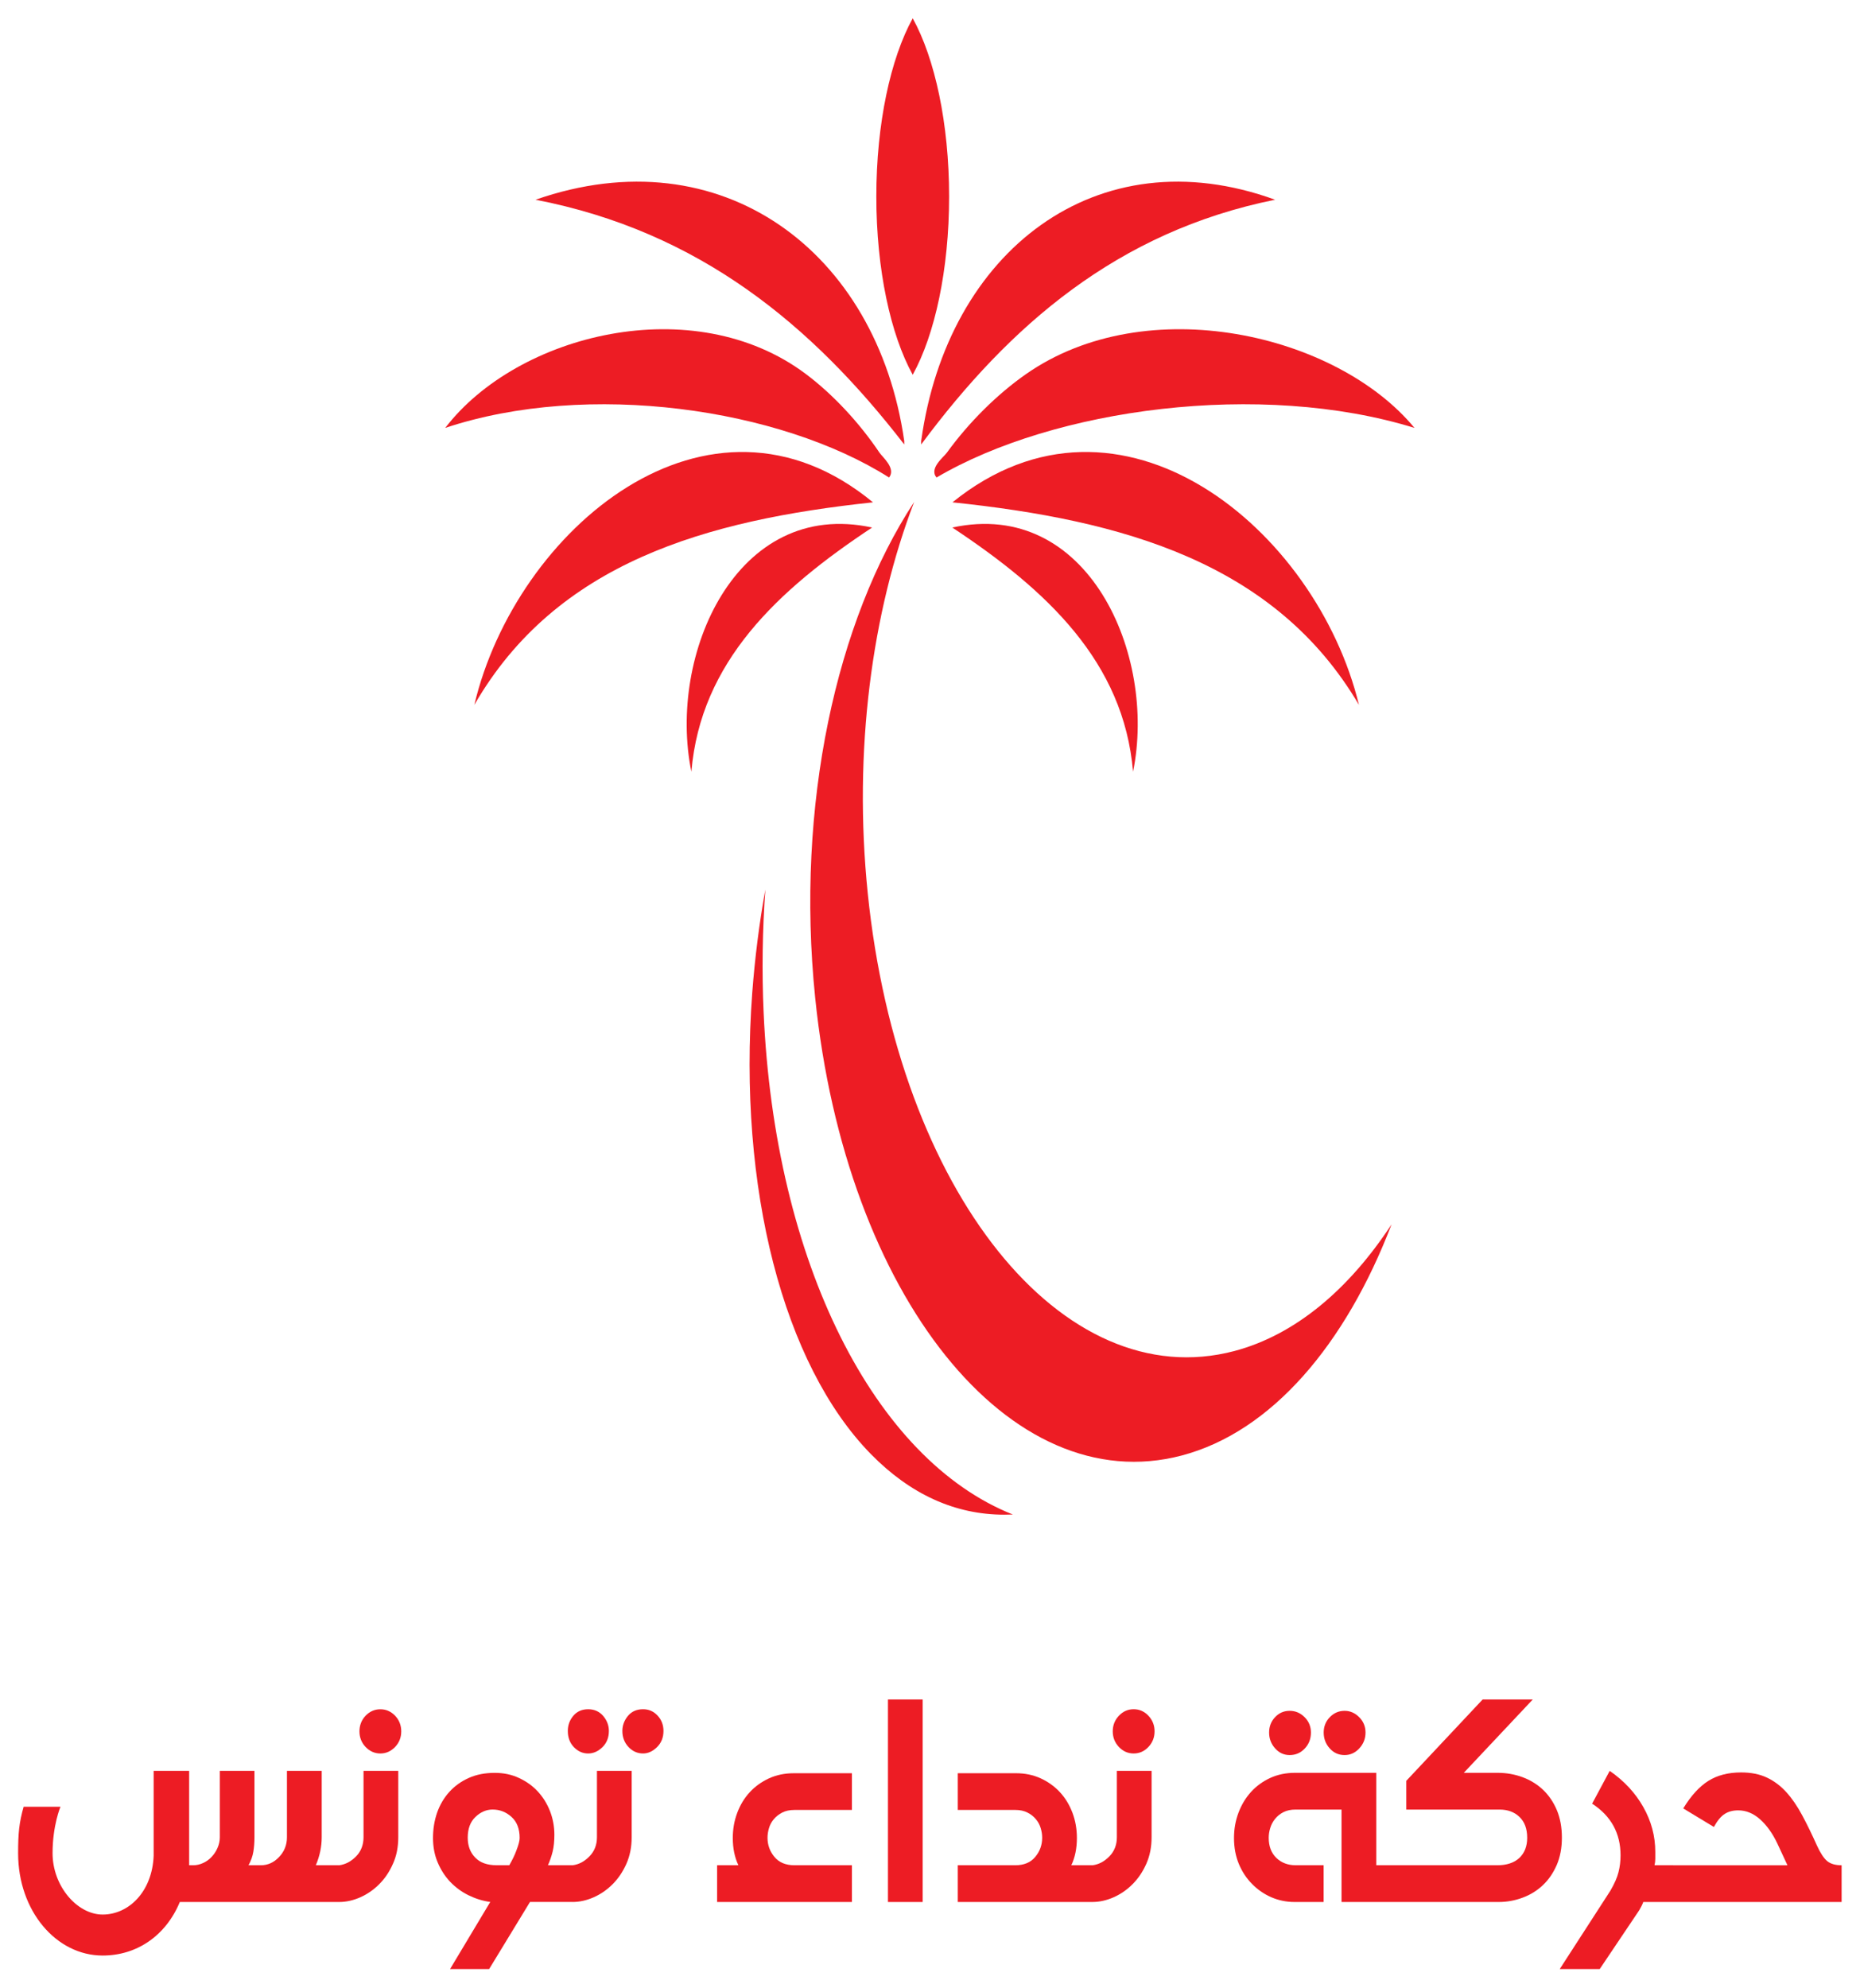 <?xml version="1.0" encoding="UTF-8" standalone="no"?>
<!-- Created with Inkscape (http://www.inkscape.org/) -->

<svg
   xmlns:dc="http://purl.org/dc/elements/1.1/"
   xmlns:cc="http://creativecommons.org/ns#"
   xmlns:rdf="http://www.w3.org/1999/02/22-rdf-syntax-ns#"
   xmlns:svg="http://www.w3.org/2000/svg"
   xmlns="http://www.w3.org/2000/svg"
   version="1.1"
   width="361.417"
   height="386.22"
   id="svg3182">
  <defs
     id="defs3184">
    <clipPath
       id="clipPath3073">
      <path
         d="m 0,0 425.197,0 0,595.276 L 0,595.276 0,0 z"
         id="path3075" />
    </clipPath>
    <clipPath
       id="clipPath2999">
      <path
         d="m 0,0 425.197,0 0,595.276 L 0,595.276 0,0 z"
         id="path3001" />
    </clipPath>
  </defs>
  <g
     transform="translate(-233.075,-237.964)"
     id="layer1">
    <g
       transform="matrix(2.414,0,0,2.414,-825.829,-928.958)"
       id="g3305">
      <g
         transform="matrix(1.25,0,0,-1.25,242.435,1174.044)"
         id="g2995">
        <g
           clip-path="url(#clipPath2999)"
           id="g2997">
          <g
             transform="translate(214.225,521.768)"
             id="g3003">
            <path
               d="m 0,0 c -7.025,4.458 -19.393,6.254 -28.581,3.195 4.647,6.062 16.01,8.898 23.234,3.461 1.732,-1.304 3.42,-3.113 4.73,-5.058 C -0.421,1.307 0.46,0.589 0,0"
               id="path3005"
               style="fill:#ed1c24;fill-opacity:1;fill-rule:nonzero;stroke:none" />
          </g>
          <g
             transform="translate(191.46,539.656)"
             id="g3007">
            <path
               d="m 0,0 c 10.569,-2.048 17.821,-8.101 23.741,-15.759 l 0,0.221 C 21.998,-3.336 11.973,4.178 0,0"
               id="path3009"
               style="fill:#ed1c24;fill-opacity:1;fill-rule:nonzero;stroke:none" />
          </g>
          <g
             transform="translate(213.188,520.17)"
             id="g3011">
            <path
               d="M 0,0 C -10.733,-1.142 -20.386,-3.876 -25.671,-13.043 -22.996,-1.756 -10.605,8.745 0,0"
               id="path3013"
               style="fill:#ed1c24;fill-opacity:1;fill-rule:nonzero;stroke:none" />
          </g>
          <g
             transform="translate(213.131,518.547)"
             id="g3015">
            <path
               d="M 0,0 C -6.063,-4.013 -11.041,-8.636 -11.637,-15.726 -13.181,-8.186 -8.732,1.902 0,0"
               id="path3017"
               style="fill:#ed1c24;fill-opacity:1;fill-rule:nonzero;stroke:none" />
          </g>
          <g
             transform="translate(218.297,518.547)"
             id="g3019">
            <path
               d="M 0,0 C 6.062,-4.013 11.041,-8.636 11.638,-15.726 13.18,-8.186 8.733,1.902 0,0"
               id="path3021"
               style="fill:#ed1c24;fill-opacity:1;fill-rule:nonzero;stroke:none" />
          </g>
          <g
             transform="translate(217.28,521.768)"
             id="g3023">
            <path
               d="M 0,0 C 7.565,4.458 20.879,6.254 30.777,3.195 25.772,9.257 13.535,12.093 5.757,6.656 3.893,5.352 2.075,3.543 0.665,1.598 0.454,1.307 -0.497,0.589 0,0"
               id="path3025"
               style="fill:#ed1c24;fill-opacity:1;fill-rule:nonzero;stroke:none" />
          </g>
          <g
             transform="translate(239.082,539.656)"
             id="g3027">
            <path
               d="m 0,0 c -10.145,-2.048 -17.105,-8.101 -22.79,-15.759 l 0,0.221 C -21.115,-3.336 -11.493,4.178 0,0"
               id="path3029"
               style="fill:#ed1c24;fill-opacity:1;fill-rule:nonzero;stroke:none" />
          </g>
          <g
             transform="translate(218.306,520.17)"
             id="g3031">
            <path
               d="M 0,0 C 10.945,-1.142 20.786,-3.876 26.175,-13.043 23.445,-1.756 10.814,8.745 0,0"
               id="path3033"
               style="fill:#ed1c24;fill-opacity:1;fill-rule:nonzero;stroke:none" />
          </g>
          <g
             transform="translate(218.09,539.861)"
             id="g3035">
            <path
               d="m 0,0 c 0,-4.723 -0.923,-8.907 -2.343,-11.477 -1.418,2.57 -2.343,6.754 -2.343,11.477 0,4.725 0.925,8.906 2.343,11.478 C -0.923,8.906 0,4.725 0,0"
               id="path3037"
               style="fill:#ed1c24;fill-opacity:1;fill-rule:nonzero;stroke:none" />
          </g>
          <g
             transform="translate(212.851,494.996)"
             id="g3039">
            <path
               d="m 0,0 c 1.968,-19.207 12.537,-32.4 23.613,-29.475 3.919,1.04 7.373,3.966 10.118,8.157 C 30.767,-29.059 26,-34.676 20.227,-36.202 9.154,-39.13 -1.419,-25.934 -3.385,-6.729 -4.655,5.68 -2.019,17.553 2.988,25.197 0.267,18.092 -0.939,9.194 0,0"
               id="path3041"
               style="fill:#ed1c24;fill-opacity:1;fill-rule:nonzero;stroke:none" />
          </g>
          <g
             transform="translate(221.642,454.981)"
             id="g3043">
            <path
               d="m 0,0 c -3.161,0 -6.048,1.311 -8.586,3.899 -5.65,5.768 -8.577,17.153 -7.642,29.713 0.167,2.224 0.449,4.45 0.843,6.647 -0.188,-2.636 -0.228,-5.283 -0.112,-7.893 C -14.792,16.225 -8.352,3.54 0.554,0.011 0.369,0.003 0.183,0 0,0"
               id="path3045"
               style="fill:#ed1c24;fill-opacity:1;fill-rule:nonzero;stroke:none" />
          </g>
          <g
             transform="translate(181.466,442.451)"
             id="g3047">
            <path
               d="m 0,0 c -0.369,0 -0.685,-0.139 -0.953,-0.416 -0.262,-0.279 -0.393,-0.618 -0.393,-1.007 0,-0.39 0.131,-0.725 0.393,-1.003 0.268,-0.277 0.584,-0.421 0.953,-0.421 0.368,0 0.683,0.144 0.95,0.421 0.265,0.278 0.395,0.613 0.395,1.003 0,0.389 -0.13,0.728 -0.395,1.007 C 0.683,-0.139 0.368,0 0,0"
               id="path3049"
               style="fill:#ed1c24;fill-opacity:1;fill-rule:nonzero;stroke:none" />
          </g>
          <g
             transform="translate(178.798,430.041)"
             id="g3051">
            <path
               d="M 0,0 0.023,0 C 0.47,0 0.926,0.103 1.382,0.305 1.839,0.509 2.246,0.794 2.605,1.156 2.969,1.523 3.259,1.958 3.483,2.469 3.711,2.974 3.821,3.544 3.821,4.17 l 0,4.275 -2.237,0 0,-4.275 C 1.584,3.68 1.425,3.266 1.106,2.937 0.78,2.608 0.421,2.418 0.023,2.366 0.013,2.366 0.009,2.366 0,2.363 l 0,0.003 -1.487,0 c 0.251,0.593 0.378,1.192 0.378,1.804 l 0,4.275 -2.238,0 0,-4.275 C -3.347,3.68 -3.514,3.253 -3.851,2.9 -4.185,2.542 -4.579,2.366 -5.026,2.366 l -0.796,0 c 0.159,0.288 0.264,0.582 0.313,0.878 0.048,0.296 0.07,0.602 0.07,0.926 l 0,4.275 -2.232,0 0,-4.275 C -7.671,3.935 -7.72,3.702 -7.817,3.485 -7.913,3.261 -8.044,3.067 -8.203,2.9 -8.365,2.727 -8.549,2.598 -8.755,2.506 -8.965,2.411 -9.172,2.366 -9.382,2.366 l -0.263,0 0,6.079 -2.286,0 0,-5.471 c -0.092,-2.297 -1.592,-3.782 -3.285,-3.782 -1.645,0 -3.224,1.837 -3.224,3.949 0,1.801 0.509,2.992 0.509,2.992 l -2.373,0 c -0.29,-1.034 -0.355,-1.701 -0.355,-2.992 0,-3.717 2.455,-6.589 5.443,-6.589 2.201,0 4.07,1.277 4.97,3.447 L -9.813,0 0,0 z"
               id="path3053"
               style="fill:#ed1c24;fill-opacity:1;fill-rule:nonzero;stroke:none" />
          </g>
          <g
             transform="translate(195.413,434.212)"
             id="g3055">
            <path
               d="m 0,0 c 0,-0.491 -0.161,-0.903 -0.482,-1.232 -0.319,-0.33 -0.676,-0.519 -1.074,-0.572 l -1.598,0 c 0.127,0.288 0.229,0.586 0.303,0.887 0.074,0.306 0.11,0.664 0.11,1.072 0,0.524 -0.092,1.03 -0.277,1.513 -0.188,0.482 -0.447,0.903 -0.785,1.271 -0.337,0.366 -0.745,0.658 -1.22,0.877 -0.473,0.222 -0.991,0.328 -1.556,0.328 -0.627,0 -1.184,-0.106 -1.676,-0.328 C -8.747,3.597 -9.163,3.295 -9.509,2.914 -9.856,2.53 -10.115,2.084 -10.294,1.58 c -0.176,-0.512 -0.263,-1.052 -0.263,-1.628 0,-0.576 0.101,-1.107 0.303,-1.578 0.2,-0.475 0.468,-0.891 0.806,-1.249 0.338,-0.352 0.733,-0.645 1.18,-0.863 0.451,-0.221 0.916,-0.367 1.398,-0.43 l -2.589,-4.321 2.517,0 2.631,4.321 2.735,0 c 0.005,0 0.008,-0.002 0.012,-0.002 0.449,0 0.903,0.103 1.359,0.304 0.457,0.204 0.866,0.488 1.226,0.853 0.362,0.365 0.653,0.801 0.879,1.311 0.223,0.507 0.336,1.074 0.336,1.702 l 0,4.274 L 0,4.274 0,0 z M -5.027,-0.369 C -5.057,-0.495 -5.114,-0.662 -5.193,-0.868 -5.29,-1.135 -5.44,-1.45 -5.645,-1.804 l -0.816,0 c -0.601,0 -1.066,0.163 -1.381,0.496 -0.322,0.331 -0.479,0.756 -0.479,1.281 0,0.579 0.168,1.021 0.5,1.337 0.334,0.316 0.702,0.473 1.101,0.473 0.461,0 0.864,-0.157 1.216,-0.473 0.35,-0.316 0.526,-0.765 0.526,-1.358 0,-0.085 -0.017,-0.192 -0.049,-0.321"
               id="path3057"
               style="fill:#ed1c24;fill-opacity:1;fill-rule:nonzero;stroke:none" />
          </g>
          <g
             transform="translate(198.385,442.454)"
             id="g3059">
            <path
               d="m 0,0 c -0.413,0 -0.739,-0.144 -0.978,-0.431 -0.237,-0.29 -0.357,-0.612 -0.357,-0.967 0,-0.408 0.131,-0.752 0.393,-1.032 0.263,-0.28 0.577,-0.419 0.942,-0.419 0.317,0 0.616,0.135 0.894,0.406 0.277,0.272 0.418,0.62 0.418,1.045 0,0.389 -0.129,0.721 -0.383,0.992 C 0.675,-0.135 0.365,0 0,0"
               id="path3061"
               style="fill:#ed1c24;fill-opacity:1;fill-rule:nonzero;stroke:none" />
          </g>
          <g
             transform="translate(194.847,439.604)"
             id="g3063">
            <path
               d="m 0,0 c 0.334,0 0.64,0.136 0.919,0.406 0.277,0.272 0.415,0.62 0.415,1.045 0,0.355 -0.122,0.678 -0.368,0.968 C 0.72,2.705 0.396,2.849 0,2.849 -0.396,2.849 -0.715,2.711 -0.952,2.431 -1.191,2.15 -1.31,1.823 -1.31,1.451 -1.31,1.026 -1.179,0.678 -0.917,0.406 -0.655,0.136 -0.349,0 0,0"
               id="path3065"
               style="fill:#ed1c24;fill-opacity:1;fill-rule:nonzero;stroke:none" />
          </g>
        </g>
      </g>
      <path
         d="m 510.125,636.493 2.795,0 0,-16.302 -2.795,0 0,16.302 z"
         id="path3067"
         style="fill:#ed1c24;fill-opacity:1;fill-rule:nonzero;stroke:none" />
      <g
         transform="matrix(1.25,0,0,-1.25,242.435,1174.044)"
         id="g3069">
        <g
           clip-path="url(#clipPath3073)"
           id="g3071">
          <g
             transform="translate(206.492,438.003)"
             id="g3077">
            <path
               d="m 0,0 c -0.48,-0.222 -0.894,-0.518 -1.238,-0.891 -0.345,-0.372 -0.613,-0.813 -0.805,-1.323 -0.193,-0.509 -0.289,-1.049 -0.289,-1.628 0,-0.661 0.121,-1.247 0.361,-1.754 l -1.371,0 0,-2.366 8.681,0 0,2.366 -3.703,0 c -0.561,0 -0.99,0.179 -1.287,0.539 -0.296,0.356 -0.444,0.767 -0.444,1.228 0,0.207 0.032,0.414 0.095,0.628 0.064,0.213 0.169,0.407 0.313,0.576 0.145,0.171 0.326,0.313 0.541,0.423 0.217,0.111 0.478,0.167 0.782,0.167 l 3.703,0 0,2.364 -3.752,0 C 1.01,0.329 0.482,0.219 0,0"
               id="path3079"
               style="fill:#ed1c24;fill-opacity:1;fill-rule:nonzero;stroke:none" />
          </g>
          <g
             transform="translate(229.975,442.454)"
             id="g3081">
            <path
               d="m 0,0 c -0.37,0 -0.686,-0.139 -0.951,-0.418 -0.264,-0.282 -0.396,-0.616 -0.396,-1.005 0,-0.391 0.132,-0.727 0.396,-1.007 0.265,-0.28 0.581,-0.419 0.951,-0.419 0.369,0 0.684,0.139 0.949,0.419 0.265,0.28 0.397,0.616 0.397,1.007 0,0.389 -0.132,0.723 -0.397,1.005 C 0.684,-0.139 0.369,0 0,0"
               id="path3083"
               style="fill:#ed1c24;fill-opacity:1;fill-rule:nonzero;stroke:none" />
          </g>
          <g
             transform="translate(228.893,434.212)"
             id="g3085">
            <path
               d="m 0,0 c 0,-0.491 -0.161,-0.903 -0.481,-1.232 -0.322,-0.331 -0.682,-0.522 -1.083,-0.573 l -1.369,0 c 0.241,0.507 0.359,1.094 0.359,1.755 0,0.578 -0.095,1.118 -0.287,1.628 -0.193,0.509 -0.462,0.95 -0.806,1.323 -0.345,0.372 -0.758,0.668 -1.239,0.89 -0.481,0.22 -1.01,0.33 -1.587,0.33 l -3.752,0 0,-2.364 3.703,0 c 0.304,0 0.566,-0.057 0.782,-0.168 0.217,-0.11 0.397,-0.251 0.541,-0.423 0.145,-0.169 0.248,-0.362 0.313,-0.576 0.065,-0.213 0.096,-0.421 0.096,-0.627 0,-0.462 -0.148,-0.873 -0.445,-1.229 -0.296,-0.36 -0.725,-0.539 -1.287,-0.539 l -3.703,0 0,-2.365 8.682,0 c 0.448,0 0.902,0.103 1.358,0.304 0.458,0.204 0.865,0.488 1.226,0.853 0.362,0.365 0.654,0.801 0.879,1.311 0.224,0.507 0.336,1.074 0.336,1.702 l 0,4.274 L 0,4.274 0,0 z"
               id="path3087"
               style="fill:#ed1c24;fill-opacity:1;fill-rule:nonzero;stroke:none" />
          </g>
          <g
             transform="translate(243.558,439.502)"
             id="g3089">
            <path
               d="m 0,0 c 0.368,0 0.685,0.145 0.949,0.433 0.265,0.287 0.398,0.626 0.398,1.019 0,0.387 -0.138,0.72 -0.41,0.99 C 0.665,2.714 0.352,2.849 0,2.849 -0.369,2.849 -0.685,2.714 -0.951,2.442 -1.214,2.172 -1.347,1.839 -1.347,1.452 -1.347,1.059 -1.218,0.72 -0.962,0.433 -0.706,0.145 -0.385,0 0,0"
               id="path3091"
               style="fill:#ed1c24;fill-opacity:1;fill-rule:nonzero;stroke:none" />
          </g>
          <g
             transform="translate(240.019,439.502)"
             id="g3093">
            <path
               d="m 0,0 c 0.386,0 0.709,0.14 0.973,0.421 0.265,0.278 0.398,0.623 0.398,1.031 0,0.387 -0.138,0.72 -0.409,0.99 C 0.689,2.714 0.368,2.849 0,2.849 -0.37,2.849 -0.682,2.714 -0.937,2.442 -1.194,2.172 -1.323,1.839 -1.323,1.452 -1.323,1.059 -1.194,0.72 -0.937,0.433 -0.682,0.145 -0.37,0 0,0"
               id="path3095"
               style="fill:#ed1c24;fill-opacity:1;fill-rule:nonzero;stroke:none" />
          </g>
          <g
             transform="translate(257.55,434.187)"
             id="g3097">
            <path
               d="m 0,0 c 0,-0.662 -0.11,-1.251 -0.335,-1.77 -0.227,-0.514 -0.521,-0.948 -0.892,-1.293 -0.367,-0.35 -0.801,-0.619 -1.298,-0.803 -0.496,-0.186 -1.008,-0.28 -1.538,-0.28 l -10.127,0 0,5.952 -2.957,0 c -0.305,0 -0.566,-0.056 -0.784,-0.167 -0.215,-0.11 -0.395,-0.253 -0.54,-0.434 -0.145,-0.179 -0.248,-0.378 -0.311,-0.59 -0.066,-0.213 -0.097,-0.423 -0.097,-0.627 0,-0.548 0.165,-0.979 0.492,-1.297 0.33,-0.313 0.743,-0.471 1.24,-0.471 l 1.803,0 0,-2.366 -1.876,0 c -0.528,0 -1.025,0.104 -1.491,0.305 -0.464,0.203 -0.879,0.488 -1.237,0.853 -0.363,0.363 -0.647,0.796 -0.856,1.296 -0.206,0.5 -0.311,1.058 -0.311,1.667 0,0.575 0.097,1.118 0.289,1.628 0.192,0.509 0.459,0.953 0.803,1.335 0.346,0.381 0.759,0.68 1.241,0.904 0.479,0.219 1.009,0.33 1.586,0.33 l 5.242,0 0,-5.952 7.794,0 c 0.609,0 1.082,0.158 1.42,0.471 0.335,0.318 0.505,0.749 0.505,1.297 0,0.582 -0.165,1.026 -0.496,1.343 -0.326,0.316 -0.754,0.475 -1.285,0.475 l -6.004,0 0,1.851 4.917,5.239 3.228,0 -4.443,-4.724 2.181,0 c 0.563,0 1.095,-0.094 1.601,-0.28 C -2.029,3.704 -1.591,3.434 -1.213,3.077 -0.839,2.722 -0.542,2.285 -0.324,1.768 -0.108,1.25 0,0.661 0,0"
               id="path3099"
               style="fill:#ed1c24;fill-opacity:1;fill-rule:nonzero;stroke:none" />
          </g>
          <g
             transform="translate(274.636,432.673)"
             id="g3101">
            <path
               d="m 0,0 c -0.216,0.178 -0.437,0.512 -0.662,1.004 -0.319,0.713 -0.636,1.362 -0.949,1.946 -0.313,0.585 -0.653,1.082 -1.021,1.489 -0.37,0.406 -0.787,0.72 -1.251,0.94 -0.465,0.22 -1.019,0.332 -1.66,0.332 -0.834,0 -1.538,-0.183 -2.116,-0.547 C -8.237,4.799 -8.773,4.211 -9.271,3.394 L -7.299,2.2 c 0.225,0.407 0.457,0.688 0.698,0.84 0.24,0.153 0.528,0.229 0.867,0.229 0.512,0 0.985,-0.195 1.417,-0.584 0.434,-0.391 0.802,-0.909 1.106,-1.553 l 0.65,-1.399 -7.357,0 0,0.002 -1.203,0 c 0.031,0.135 0.049,0.273 0.049,0.416 l 0,0.447 c 0,1.016 -0.26,1.982 -0.773,2.886 -0.512,0.908 -1.232,1.682 -2.163,2.328 l -1.131,-2.111 c 1.22,-0.797 1.83,-1.905 1.83,-3.331 0,-0.374 -0.044,-0.736 -0.132,-1.081 -0.086,-0.349 -0.262,-0.742 -0.516,-1.182 l -3.268,-5.057 2.575,0 2.542,3.784 c 0.048,0.085 0.098,0.173 0.145,0.265 0.048,0.094 0.088,0.181 0.118,0.271 l 1.914,0 c 0.005,0 0.008,-0.002 0.012,-0.002 l 10.845,0 0,2.365 C 0.525,-0.267 0.216,-0.178 0,0"
               id="path3103"
               style="fill:#ed1c24;fill-opacity:1;fill-rule:nonzero;stroke:none" />
          </g>
        </g>
      </g>
    </g>
  </g>
</svg>
